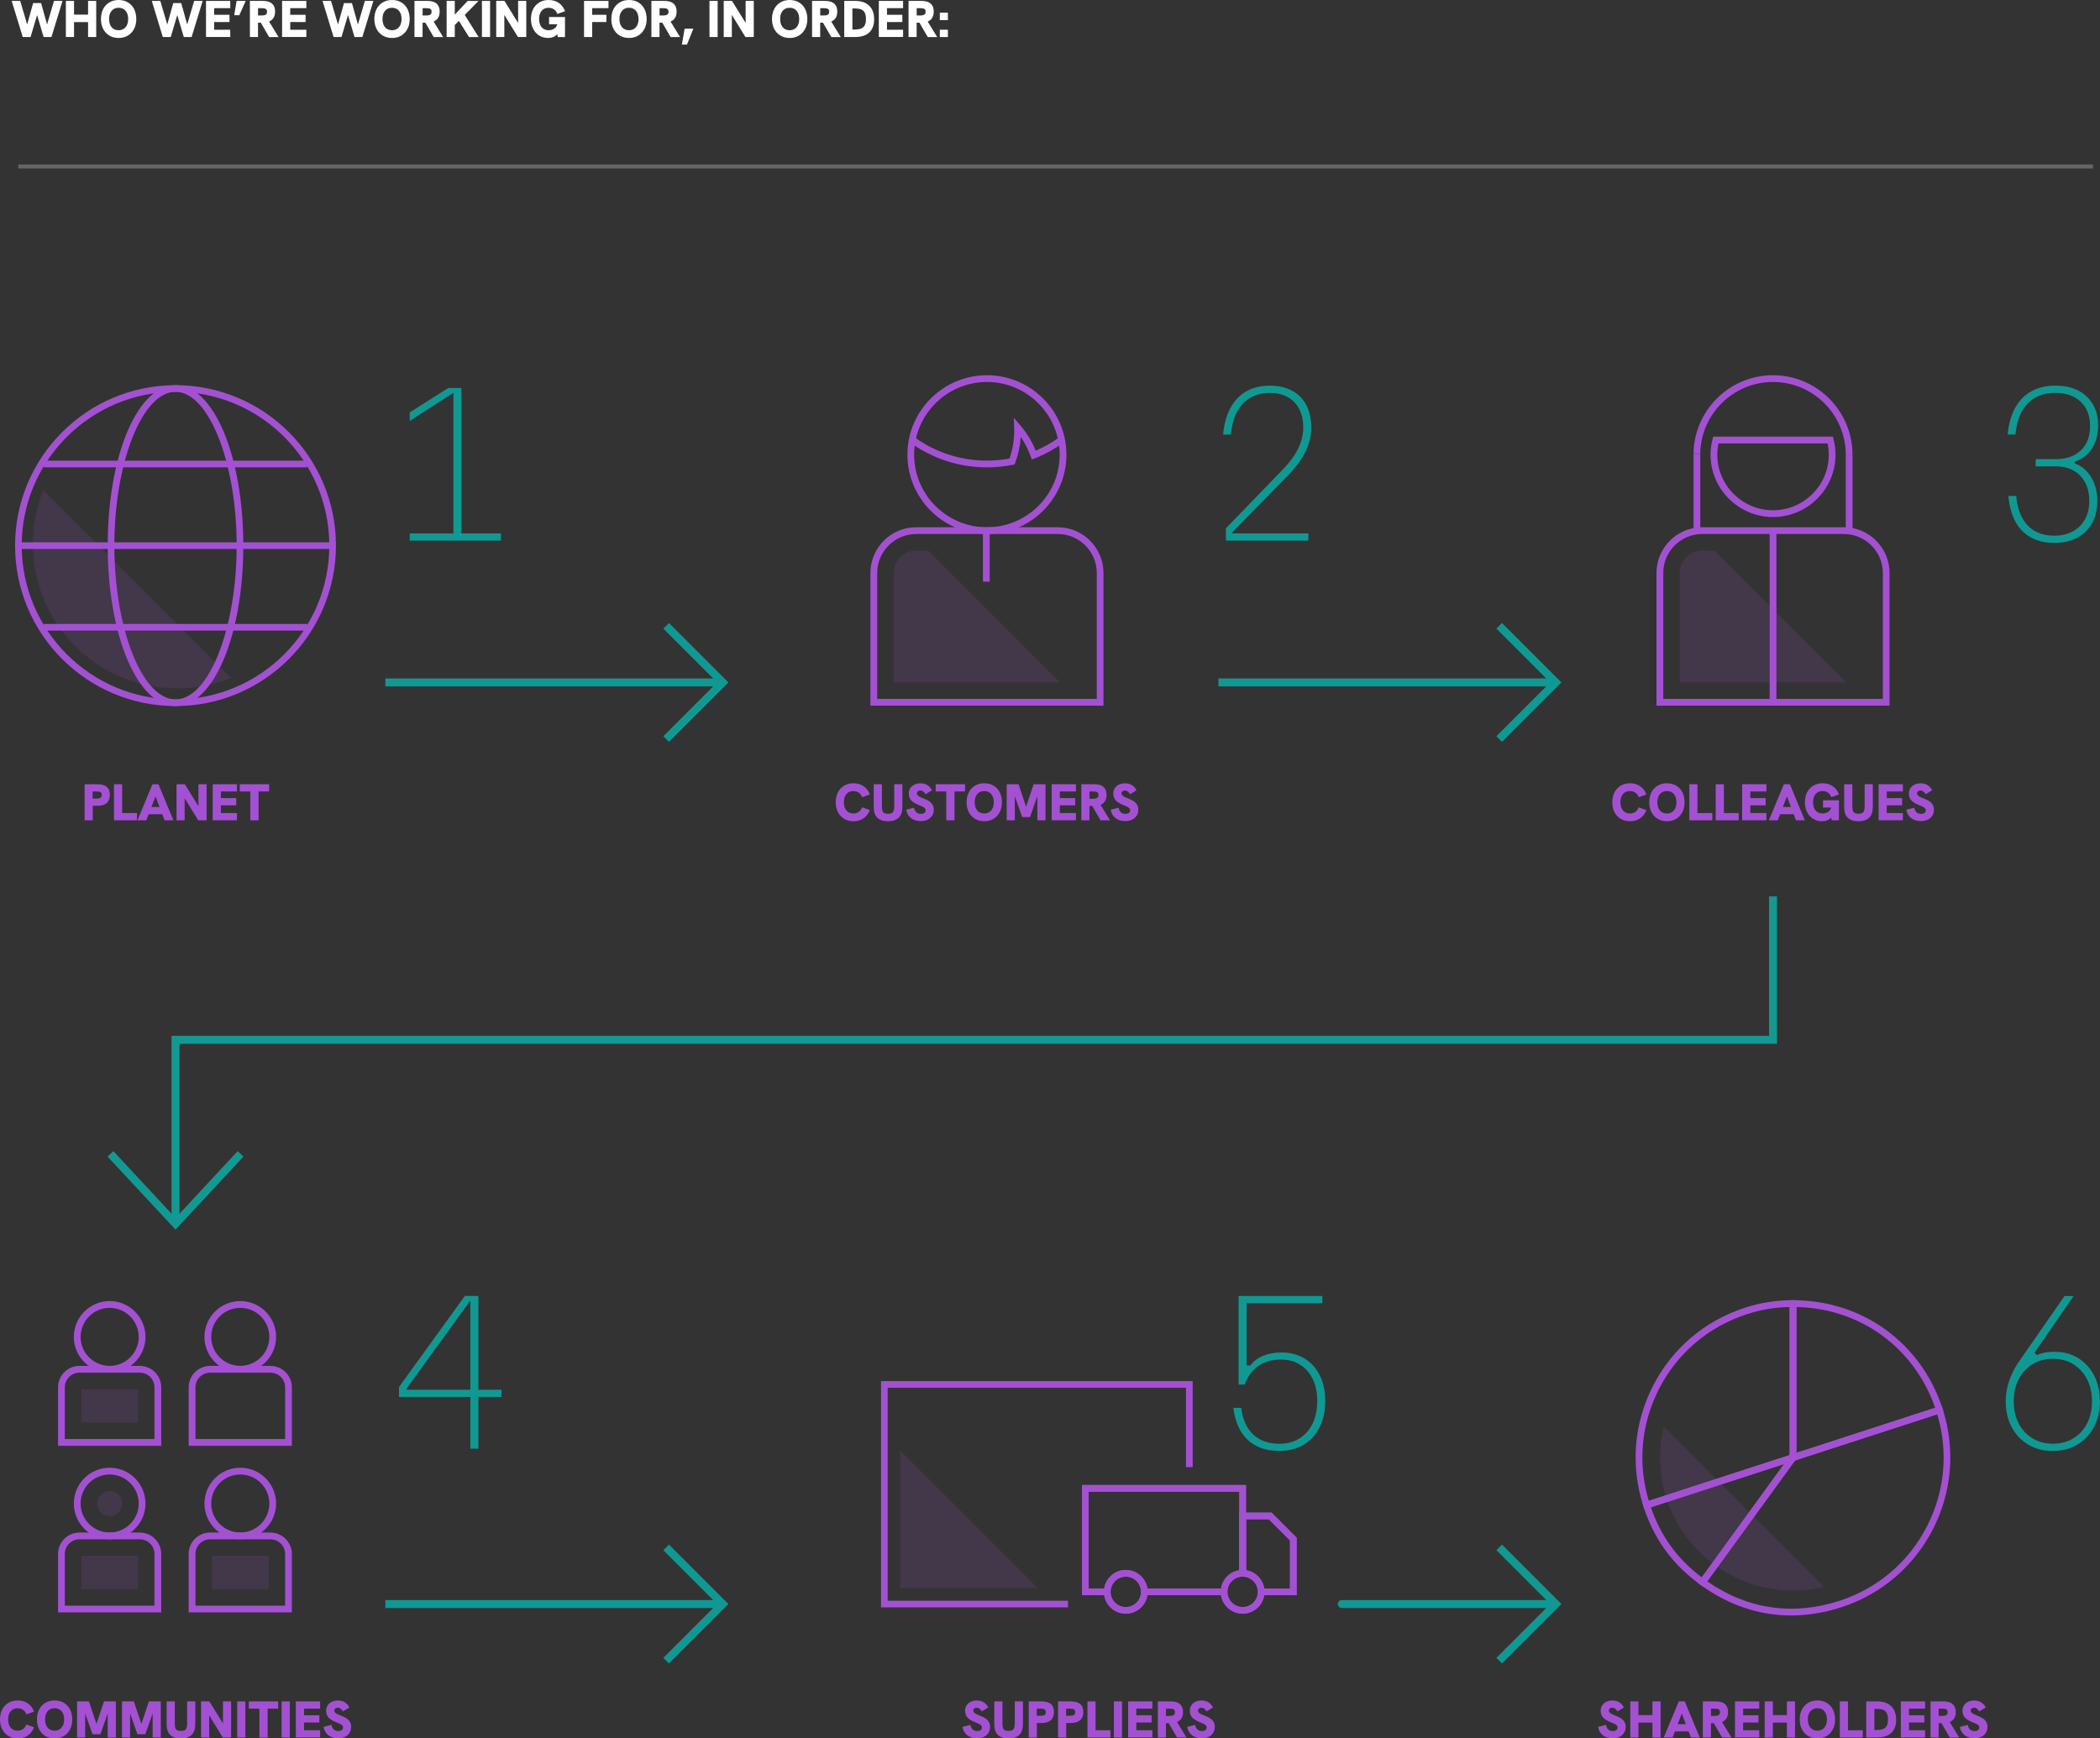 <?xml version="1.0" encoding="UTF-8"?><svg id="Layer_1" xmlns="http://www.w3.org/2000/svg" viewBox="0 0 528.16 437.21"><rect x="0" y="0" width="528.16" height="437.21" fill="#333333" stroke="none"/><defs><style>.cls-1,.cls-2{fill:#fff;}.cls-3{fill:#0f9992;}.cls-4{fill:#129992;}.cls-5,.cls-6{fill:#a351d2;}.cls-6{opacity:.15;}.cls-2{opacity:.25;}</style></defs><path class="cls-3" d="m516.31,364.92c-2.34,0-4.39-.53-6.17-1.58-1.78-1.06-3.17-2.52-4.18-4.39s-1.51-4.04-1.51-6.5c0-1.7.26-3.34.79-4.94.53-1.6,1.26-3.12,2.18-4.56l11.81-16.99h2.3l-9.84,14.26.62.62c.51-.29,1.15-.5,1.92-.65s1.62-.22,2.54-.22c2.21,0,4.17.53,5.88,1.58,1.71,1.06,3.06,2.52,4.03,4.39.97,1.87,1.46,4.04,1.46,6.5s-.5,4.63-1.51,6.5-2.4,3.34-4.18,4.39c-1.78,1.06-3.83,1.58-6.17,1.58Zm-9.84-12.48c0,2.11.42,3.97,1.25,5.57.83,1.6,1.99,2.85,3.48,3.74,1.49.9,3.19,1.34,5.11,1.34s3.66-.45,5.13-1.34c1.47-.9,2.62-2.14,3.46-3.74.83-1.6,1.25-3.46,1.25-5.57s-.42-3.97-1.25-5.57c-.83-1.6-1.98-2.86-3.46-3.77-1.47-.91-3.18-1.37-5.13-1.37s-3.62.46-5.11,1.37c-1.49.91-2.65,2.17-3.48,3.77-.83,1.6-1.25,3.46-1.25,5.57Z"/><path class="cls-3" d="m311.52,325.94h21.07v1.82h-20.26l1.2-1.1v16.75h.96c.77-1.06,1.82-1.86,3.17-2.42s2.88-.84,4.61-.84c2.24,0,4.18.5,5.83,1.51,1.65,1.01,2.93,2.42,3.84,4.25.91,1.82,1.37,3.97,1.37,6.43s-.47,4.74-1.42,6.62c-.94,1.89-2.28,3.35-4.01,4.39-1.73,1.04-3.76,1.56-6.1,1.56-3.33,0-5.98-.93-7.97-2.78-1.98-1.86-3.19-4.54-3.6-8.06h1.97c.35,2.91,1.35,5.14,3,6.7,1.65,1.55,3.85,2.33,6.6,2.33,1.92,0,3.59-.44,5.02-1.32,1.42-.88,2.53-2.13,3.31-3.74.78-1.62,1.18-3.51,1.18-5.69s-.38-3.94-1.13-5.5c-.75-1.55-1.81-2.76-3.17-3.62-1.36-.86-2.97-1.3-4.82-1.3-2.21,0-4.1.54-5.66,1.61-1.57,1.07-2.72,2.63-3.46,4.68h-1.54v-22.27Z"/><path class="cls-3" d="m308.33,132.85l12.96-13.39c2.27-2.21,3.92-4.26,4.94-6.14,1.02-1.89,1.54-3.81,1.54-5.76,0-2.72-.74-4.86-2.23-6.41-1.49-1.55-3.56-2.33-6.22-2.33s-5.02.9-6.72,2.69-2.7,4.38-3.02,7.78h-1.97c.26-2.66.88-4.9,1.87-6.72s2.31-3.21,3.96-4.15c1.65-.94,3.61-1.42,5.88-1.42s4.05.42,5.62,1.25c1.57.83,2.77,2.04,3.6,3.62.83,1.58,1.25,3.48,1.25,5.69s-.55,4.36-1.66,6.46c-1.1,2.1-2.89,4.34-5.35,6.74l-12.82,13.1v.29h19.1v1.82h-20.74v-3.12Z"/><path class="cls-3" d="m116.05,97.57v36.58h9.94v1.82h-22.94v-1.82h10.99v-36.05h1.1l-12.1,7.78v-2.16l9.7-6.14h3.31Z"/><path class="cls-5" d="m44.14,177.57c-22.25,0-40.35-18.1-40.35-40.35s18.1-40.35,40.35-40.35,40.35,18.1,40.35,40.35-18.1,40.35-40.35,40.35Zm0-79.03c-21.33,0-38.68,17.35-38.68,38.68s17.35,38.68,38.68,38.68,38.68-17.35,38.68-38.68-17.35-38.68-38.68-38.68Z"/><path class="cls-5" d="m44.14,177.57c-9.56,0-17.05-17.72-17.05-40.35s7.49-40.35,17.05-40.35,17.05,17.72,17.05,40.35-7.49,40.35-17.05,40.35Zm0-79.03c-8.34,0-15.38,17.71-15.38,38.68s7.04,38.68,15.38,38.68,15.38-17.71,15.38-38.68-7.04-38.68-15.38-38.68Z"/><rect class="cls-5" x="4.59" y="136.39" width="79.11" height="1.67"/><rect class="cls-5" x="11.02" y="115.86" width="66.24" height="1.67"/><rect class="cls-5" x="11.02" y="156.92" width="66.24" height="1.67"/><path class="cls-6" d="m10.88,123.28c-1.69,4.19-2.63,8.76-2.63,13.55,0,20.01,16.28,36.29,36.29,36.29,4.79,0,9.36-.94,13.55-2.63L10.88,123.28Z"/><path class="cls-5" d="m248.22,134.3c-.06,0-.11,0-.17,0h0c-11.03-.09-19.92-9.12-19.83-20.11.09-10.97,9.05-19.82,20-19.82.06,0,.11,0,.17,0,11.02.09,19.92,9.14,19.82,20.16-.09,10.93-9.05,19.77-19.99,19.77Zm-.16-1.7h.16c10.02,0,18.21-8.08,18.29-18.08.08-10.09-8.05-18.37-18.14-18.45h-.16c-10.02,0-18.21,8.1-18.3,18.14-.08,10.06,8.05,18.31,18.14,18.4h0Z"/><path class="cls-5" d="m248.22,117.54c-.09,0-.18,0-.27,0-6.87-.06-13.43-2.21-18.99-6.22l.99-1.38c5.27,3.8,11.5,5.84,18.01,5.9,1.99,0,3.98-.16,5.93-.51.77-2.21,1.17-4.53,1.19-6.89,0-.32,0-.64-.02-.96l-.09-2.41,1.58,1.83c1.66,1.92,2.98,4.08,3.93,6.44,2.08-.89,4.1-2.04,6.01-3.42l1,1.38c-2.26,1.63-4.68,2.96-7.17,3.95l-.81.32-.3-.82c-.63-1.73-1.46-3.35-2.48-4.85-.16,2.22-.62,4.39-1.4,6.47l-.17.44-.46.09c-2.13.42-4.3.64-6.48.64Z"/><path class="cls-5" d="m277.54,177.47h-58.63v-33.36c0-6.35,5.16-11.51,11.51-11.51h35.6c6.35,0,11.51,5.16,11.51,11.51v33.36Zm-56.93-1.7h55.23v-31.66c0-5.41-4.4-9.81-9.81-9.81h-35.6c-5.41,0-9.81,4.4-9.81,9.81v31.66Z"/><path class="cls-6" d="m233.44,138.45h-3.02c-3.12,0-5.66,2.54-5.66,5.66v27.51h41.85l-33.17-33.17Z"/><path class="cls-3" d="m120.32,325.94v23.57h5.81v1.82h-5.81v13.01h-2.02v-13.01h-17.95v-2.5l16.56-22.9h3.41Zm-18,23.23v.34h15.98v-23.14h.53l-16.51,22.8Z"/><path class="cls-3" d="m527.49,126.08c0,2.11-.45,3.96-1.34,5.54s-2.15,2.8-3.77,3.65c-1.62.85-3.53,1.27-5.74,1.27s-4.19-.46-5.86-1.37c-1.66-.91-2.97-2.25-3.91-4.01-.94-1.76-1.53-3.9-1.75-6.43h1.97c.29,3.23,1.25,5.71,2.88,7.42,1.63,1.71,3.86,2.57,6.67,2.57,1.79,0,3.35-.36,4.68-1.08,1.33-.72,2.35-1.74,3.07-3.05.72-1.31,1.08-2.85,1.08-4.61,0-2.66-.76-4.77-2.28-6.34-1.52-1.57-3.58-2.35-6.17-2.35h-5.04v-1.82h5.04c2.69,0,4.8-.74,6.34-2.21,1.54-1.47,2.3-3.5,2.3-6.1s-.78-4.63-2.35-6.12c-1.57-1.49-3.71-2.23-6.43-2.23-2.88,0-5.18.9-6.91,2.69-1.73,1.79-2.75,4.38-3.07,7.78h-1.97c.26-2.66.89-4.9,1.9-6.72,1.01-1.82,2.36-3.21,4.06-4.15,1.7-.94,3.7-1.42,6-1.42s4.16.41,5.76,1.22c1.6.82,2.84,1.98,3.72,3.48.88,1.5,1.32,3.3,1.32,5.38,0,2.24-.52,4.16-1.56,5.76-1.04,1.6-2.47,2.69-4.3,3.26v.48c1.73.61,3.1,1.77,4.13,3.48,1.02,1.71,1.54,3.72,1.54,6.02Z"/><path class="cls-5" d="m475.24,177.47h-58.63v-33.36c0-6.35,5.17-11.51,11.51-11.51h35.6c6.35,0,11.51,5.16,11.51,11.51v33.36Zm-56.93-1.7h55.23v-31.66c0-5.41-4.4-9.81-9.81-9.81h-35.6c-5.41,0-9.81,4.4-9.81,9.81v31.66Z"/><path class="cls-5" d="m27.58,345.21s-.05,0-.08,0c-2.41-.02-4.66-.97-6.34-2.68-1.69-1.71-2.61-3.98-2.59-6.38.04-4.94,4.08-8.93,9.01-8.93.03,0,.05,0,.08,0,4.97.04,8.97,4.12,8.93,9.08-.04,4.93-4.08,8.91-9.01,8.91Zm0-16.29c-4,0-7.27,3.24-7.31,7.25-.02,1.95.73,3.78,2.1,5.17,1.37,1.39,3.2,2.16,5.15,2.18h.06c4,0,7.27-3.23,7.31-7.22.03-4.03-3.22-7.33-7.25-7.37h-.06Z"/><path class="cls-5" d="m40.55,363.61H14.6v-14.7c0-2.97,2.42-5.39,5.39-5.39h15.17c2.97,0,5.39,2.42,5.39,5.39v14.7Zm-24.26-1.7h22.56v-13c0-2.04-1.66-3.69-3.69-3.69h-15.17c-2.04,0-3.69,1.66-3.69,3.69v13Z"/><rect class="cls-6" x="20.45" y="349.36" width="14.26" height="8.4"/><path class="cls-5" d="m60.43,345.21s-.05,0-.08,0c-2.4-.02-4.66-.97-6.34-2.68-1.69-1.71-2.61-3.98-2.59-6.38.04-4.94,4.08-8.93,9.01-8.93.03,0,.05,0,.08,0,4.97.04,8.97,4.12,8.93,9.08-.02,2.4-.98,4.65-2.7,6.33-1.7,1.66-3.93,2.57-6.31,2.57Zm0-16.29c-4,0-7.27,3.24-7.31,7.25-.03,4.02,3.22,7.31,7.25,7.34h0c1.93,0,3.79-.72,5.18-2.09s2.17-3.19,2.19-5.13c.03-4.03-3.22-7.34-7.25-7.37h-.06Z"/><path class="cls-5" d="m73.41,363.61h-25.96v-14.7c0-2.97,2.42-5.39,5.39-5.39h15.17c2.97,0,5.39,2.42,5.39,5.39v14.7Zm-24.26-1.7h22.56v-13c0-2.04-1.66-3.69-3.69-3.69h-15.17c-2.04,0-3.69,1.66-3.69,3.69v13Z"/><path class="cls-5" d="m27.58,387.12s-.05,0-.08,0h0c-4.97-.04-8.97-4.11-8.93-9.06.04-4.94,4.08-8.93,9.01-8.93.03,0,.05,0,.08,0,4.97.04,8.97,4.12,8.93,9.08-.04,4.93-4.08,8.91-9.01,8.91Zm-.06-1.7h.06c4,0,7.27-3.23,7.31-7.22.03-4.03-3.22-7.33-7.25-7.37h-.06c-4,0-7.28,3.24-7.31,7.25-.03,4.02,3.22,7.31,7.25,7.35h0Z"/><path class="cls-6" d="m27.55,381.27c-.85,0-1.64-.34-2.23-.94-.59-.6-.91-1.38-.9-2.22.01-1.73,1.43-3.13,3.16-3.13,1.77.01,3.17,1.44,3.16,3.18-.01,1.71-1.43,3.11-3.15,3.11h-.03Z"/><path class="cls-5" d="m40.55,405.52H14.6v-14.7c0-2.97,2.42-5.39,5.39-5.39h15.17c2.97,0,5.39,2.42,5.39,5.39v14.7Zm-24.26-1.7h22.56v-13c0-2.04-1.66-3.69-3.69-3.69h-15.17c-2.04,0-3.69,1.66-3.69,3.69v13Z"/><rect class="cls-6" x="20.45" y="391.27" width="14.26" height="8.4"/><path class="cls-5" d="m60.43,387.12s-.05,0-.08,0h0c-4.97-.04-8.97-4.11-8.93-9.06.04-4.94,4.08-8.93,9.01-8.93.03,0,.05,0,.08,0,4.97.04,8.97,4.12,8.93,9.08-.02,2.4-.98,4.65-2.7,6.33-1.7,1.66-3.94,2.57-6.31,2.57Zm-.06-1.7h.06c1.93,0,3.74-.74,5.12-2.09,1.39-1.36,2.17-3.19,2.19-5.13.03-4.03-3.22-7.34-7.25-7.37h-.06c-4,0-7.27,3.24-7.31,7.25-.03,4.01,3.22,7.31,7.25,7.35h0Z"/><path class="cls-5" d="m73.41,405.52h-25.96v-14.7c0-2.97,2.42-5.39,5.39-5.39h15.17c2.97,0,5.39,2.42,5.39,5.39v14.7Zm-24.26-1.7h22.56v-13c0-2.04-1.66-3.69-3.69-3.69h-15.17c-2.04,0-3.69,1.66-3.69,3.69v13Z"/><rect class="cls-6" x="53.3" y="391.27" width="14.26" height="8.4"/><path class="cls-6" d="m431.14,138.45h-3.02c-3.12,0-5.66,2.54-5.66,5.66v27.51h41.85l-33.17-33.17Z"/><path class="cls-5" d="m465.92,114.53h-1.7c.08-10.1-8.05-18.38-18.14-18.46h-.16c-10.02,0-18.21,8.1-18.3,18.14h-1.7c.09-10.98,9.05-19.84,20-19.84.06,0,.11,0,.17,0,11.02.09,19.92,9.14,19.82,20.16Z"/><path class="cls-5" d="m413.58,379.61l-.26-.81c-3.27-10.05-2.42-20.78,2.38-30.19s12.98-16.4,23.03-19.67c4.18-1.36,7.83-1.94,12.23-1.94h.85v40.19l-38.22,12.42Zm36.52-50.9c-3.83.07-7.13.64-10.85,1.85-9.62,3.13-17.45,9.81-22.04,18.82-4.46,8.76-5.35,18.7-2.53,28.08l35.42-11.51v-37.25Z"/><path class="cls-5" d="m428.38,399.09l-.69-.5c-7.1-5.16-11.67-11.44-14.38-19.79l-.26-.81,40.12-13.04-24.8,34.13Zm-13.18-20.01c2.53,7.32,6.63,12.96,12.8,17.62l20.72-28.52-33.52,10.89Z"/><path class="cls-5" d="m450.51,406.29c-8.05,0-15.78-2.59-22.82-7.7l-.69-.5,23.42-32.24.26-.09,37.64-12.23.26.81c6.74,20.75-4.66,43.12-25.41,49.86-4.27,1.39-8.51,2.08-12.67,2.08Zm-21.13-8.58c10.05,7.01,21.53,8.7,33.27,4.89,9.62-3.13,17.45-9.81,22.04-18.83,4.46-8.76,5.35-18.7,2.53-28.08l-35.75,11.61-22.09,30.41Z"/><path class="cls-5" d="m450.1,367.74v-40.74h.85c17.46,0,32.24,10.73,37.64,27.34l.26.81-38.75,12.59Zm1.7-39.03v36.69l34.9-11.34c-5.28-15.17-18.84-25.02-34.9-25.35Z"/><path class="cls-6" d="m418.44,358.81c-.59,2.49-.92,5.09-.92,7.77,0,18.46,14.97,33.43,33.43,33.43,2.68,0,5.27-.32,7.77-.92l-40.28-40.28Z"/><polygon class="cls-5" points="278.48 401.18 272.13 401.18 272.13 373.48 313.37 373.48 313.37 395.68 311.7 395.68 311.7 375.15 273.8 375.15 273.8 399.51 278.48 399.51 278.48 401.18"/><rect class="cls-5" x="287.8" y="399.51" width="20.07" height="1.67"/><polygon class="cls-5" points="326.11 401.18 317.19 401.18 317.19 399.51 324.44 399.51 324.44 387.42 319.11 382.09 313.37 382.09 313.37 395.68 311.7 395.68 311.7 380.42 319.8 380.42 326.11 386.73 326.11 401.18"/><path class="cls-5" d="m312.53,405.84c-3.03,0-5.5-2.47-5.5-5.5s2.47-5.5,5.5-5.5,5.5,2.47,5.5,5.5-2.47,5.5-5.5,5.5Zm0-9.32c-2.11,0-3.83,1.72-3.83,3.83s1.72,3.83,3.83,3.83,3.83-1.72,3.83-3.83-1.72-3.83-3.83-3.83Z"/><path class="cls-5" d="m283.14,405.84c-3.03,0-5.5-2.47-5.5-5.5s2.47-5.5,5.5-5.5,5.5,2.47,5.5,5.5-2.47,5.5-5.5,5.5Zm0-9.32c-2.11,0-3.83,1.72-3.83,3.83s1.72,3.83,3.83,3.83,3.83-1.72,3.83-3.83-1.72-3.83-3.83-3.83Z"/><polygon class="cls-5" points="278.48 401.18 272.13 401.18 272.13 373.48 313.37 373.48 313.37 395.68 311.7 395.68 311.7 375.15 273.8 375.15 273.8 399.51 278.48 399.51 278.48 401.18"/><rect class="cls-5" x="287.8" y="399.51" width="20.07" height="1.67"/><polygon class="cls-5" points="326.11 401.18 317.19 401.18 317.19 399.51 324.44 399.51 324.44 387.42 319.11 382.09 313.37 382.09 313.37 395.68 311.7 395.68 311.7 380.42 319.8 380.42 326.11 386.73 326.11 401.18"/><path class="cls-5" d="m312.53,405.84c-3.03,0-5.5-2.47-5.5-5.5s2.47-5.5,5.5-5.5,5.5,2.47,5.5,5.5-2.47,5.5-5.5,5.5Zm0-9.32c-2.11,0-3.83,1.72-3.83,3.83s1.72,3.83,3.83,3.83,3.83-1.72,3.83-3.83-1.72-3.83-3.83-3.83Z"/><path class="cls-5" d="m283.14,405.84c-3.03,0-5.5-2.47-5.5-5.5s2.47-5.5,5.5-5.5,5.5,2.47,5.5,5.5-2.47,5.5-5.5,5.5Zm0-9.32c-2.11,0-3.83,1.72-3.83,3.83s1.72,3.83,3.83,3.83,3.83-1.72,3.83-3.83-1.72-3.83-3.83-3.83Z"/><polygon class="cls-5" points="268.6 404.25 221.58 404.25 221.58 347.35 299.96 347.35 299.96 368.97 298.28 368.97 298.28 349.02 223.25 349.02 223.25 402.58 268.6 402.58 268.6 404.25"/><polygon class="cls-6" points="226.4 364.78 226.4 399.43 261.05 399.43 226.4 364.78"/><path class="cls-5" d="m21.28,206.31v-9.08h3.19c1.05,0,1.84.22,2.37.66.53.44.79,1.11.79,2.01s-.27,1.59-.8,2.06c-.53.47-1.32.7-2.35.7h-1.16v3.65h-2.03Zm2.03-5.47h.95c.42,0,.74-.06.97-.18.23-.12.34-.36.34-.73s-.11-.58-.32-.7-.54-.18-1-.18h-.95v1.79Z"/><path class="cls-5" d="m28.67,206.31v-9.08h2.05v7.26h3.73v1.82h-5.77Z"/><path class="cls-5" d="m34.57,206.31l3.78-9.08h1.5l3.77,9.08h-2.23l-2.28-6.03-2.31,6.03h-2.23Zm2.71-1.54l.64-1.82h2.36l.66,1.82h-3.66Z"/><path class="cls-5" d="m44.4,206.31v-9.08h2.08l3.96,6.4h-.53v-6.4h2.05v9.08h-2.1l-3.94-6.41h.52v6.41h-2.05Z"/><path class="cls-5" d="m53.5,206.31v-9.08h6.1v1.82h-4.05v1.67h3.86v1.82h-3.86v1.94h4.05v1.82h-6.1Z"/><path class="cls-5" d="m62.96,206.31v-7.26h-2.66v-1.82h7.38v1.82h-2.65v7.26h-2.07Z"/><path class="cls-1" d="m5.72,9.32L2.94.23h2.14l1.75,5.93,1.5-5.38h2.01l1.5,5.38L13.58.23h2.14l-2.78,9.08h-1.97l-1.81-6.1h.34l-1.81,6.1h-1.97Z"/><path class="cls-1" d="m16.57,9.32V.23h2.05v3.45h3.53V.23h2.05v9.08h-2.05v-3.75h-3.53v3.75h-2.05Z"/><path class="cls-1" d="m29.83,9.55c-.88,0-1.65-.2-2.32-.6s-1.19-.96-1.56-1.67c-.37-.72-.56-1.55-.56-2.5s.19-1.79.56-2.51c.37-.72.89-1.27,1.56-1.67s1.44-.6,2.32-.6,1.66.2,2.33.59c.67.4,1.19.95,1.56,1.67s.56,1.56.56,2.52-.19,1.79-.57,2.51-.9,1.27-1.57,1.67-1.44.59-2.32.59Zm0-1.95c.5,0,.92-.12,1.28-.35.36-.23.63-.56.83-.98.2-.42.29-.92.29-1.49s-.1-1.08-.29-1.5c-.2-.42-.47-.75-.83-.98-.36-.23-.78-.34-1.28-.34s-.91.11-1.27.34c-.36.23-.64.55-.83.97-.2.42-.29.93-.29,1.52s.1,1.08.29,1.5.47.75.83.97.78.34,1.27.34Z"/><path class="cls-1" d="m40.95,9.32L38.18.23h2.14l1.75,5.93,1.5-5.38h2.01l1.5,5.38,1.75-5.93h2.14l-2.78,9.08h-1.97l-1.81-6.1h.34l-1.81,6.1h-1.97Z"/><path class="cls-1" d="m51.81,9.32V.23h6.1v1.82h-4.05v1.67h3.86v1.82h-3.86v1.94h4.05v1.82h-6.1Z"/><path class="cls-1" d="m58.91,3.83l.6-3.6h2.28l-1.6,3.6h-1.28Z"/><path class="cls-1" d="m62.85,9.32V.23h3.19c.76,0,1.38.11,1.84.33.46.22.79.53,1,.94.21.4.31.88.31,1.41,0,.89-.25,1.56-.76,2.03s-1.21.72-2.12.76h-1.42v3.61h-2.05Zm2.05-5.43h.94c.22,0,.42-.02.62-.06s.37-.13.5-.26c.13-.13.2-.34.2-.62s-.07-.48-.2-.61-.29-.2-.5-.23-.41-.05-.62-.05h-.94v1.82Zm2.79,5.43l-2.23-3.83,2.1-.25,2.5,4.08h-2.37Z"/><path class="cls-1" d="m70.95,9.32V.23h6.1v1.82h-4.05v1.67h3.86v1.82h-3.86v1.94h4.05v1.82h-6.1Z"/><path class="cls-1" d="m83.9,9.32L81.12.23h2.14l1.75,5.93,1.5-5.38h2.01l1.5,5.38,1.75-5.93h2.14l-2.78,9.08h-1.97l-1.81-6.1h.34l-1.81,6.1h-1.97Z"/><path class="cls-1" d="m98.59,9.55c-.88,0-1.65-.2-2.32-.6s-1.19-.96-1.56-1.67c-.37-.72-.56-1.55-.56-2.5s.19-1.79.56-2.51c.37-.72.89-1.27,1.56-1.67s1.44-.6,2.32-.6,1.66.2,2.33.59c.67.4,1.19.95,1.56,1.67s.56,1.56.56,2.52-.19,1.79-.57,2.51-.9,1.27-1.57,1.67-1.44.59-2.32.59Zm0-1.95c.5,0,.92-.12,1.28-.35.36-.23.63-.56.83-.98.2-.42.29-.92.29-1.49s-.1-1.08-.29-1.5c-.2-.42-.47-.75-.83-.98-.36-.23-.78-.34-1.28-.34s-.91.11-1.27.34c-.36.23-.64.55-.83.97-.2.42-.29.93-.29,1.52s.1,1.08.29,1.5.47.75.83.97.78.34,1.27.34Z"/><path class="cls-1" d="m104.24,9.32V.23h3.19c.76,0,1.38.11,1.84.33.46.22.79.53,1,.94.21.4.31.88.31,1.41,0,.89-.25,1.56-.76,2.03s-1.21.72-2.12.76h-1.42v3.61h-2.05Zm2.05-5.43h.94c.22,0,.42-.02.62-.06s.37-.13.5-.26c.13-.13.2-.34.2-.62s-.07-.48-.2-.61-.29-.2-.5-.23-.41-.05-.62-.05h-.94v1.82Zm2.79,5.43l-2.23-3.83,2.1-.25,2.5,4.08h-2.37Z"/><path class="cls-1" d="m112.33,9.32V.23h2.05v9.08h-2.05Zm1.64-2.63v-2.58l3.64-3.87h2.75l-6.38,6.45Zm3.99,2.63l-2.74-4.37,1.52-1.42,3.64,5.79h-2.42Z"/><path class="cls-1" d="m121.21,9.32V.23h2.05v9.08h-2.05Z"/><path class="cls-1" d="m124.8,9.32V.23h2.08l3.96,6.4h-.53V.23h2.05v9.08h-2.1l-3.94-6.41h.52v6.41h-2.05Z"/><path class="cls-1" d="m137.85,9.55c-.83,0-1.57-.2-2.22-.6-.65-.4-1.16-.96-1.53-1.67-.37-.72-.56-1.55-.56-2.51s.19-1.79.56-2.5c.37-.71.89-1.27,1.56-1.67s1.44-.6,2.32-.6c1,0,1.86.25,2.58.75.72.5,1.24,1.19,1.55,2.07l-1.93.69c-.17-.49-.45-.87-.83-1.14s-.84-.41-1.37-.41c-.49,0-.91.11-1.27.34-.36.23-.64.55-.83.96s-.29.92-.29,1.51.1,1.1.29,1.52.47.75.83.97.78.34,1.27.34c.26,0,.53-.04.79-.11.27-.07.52-.2.75-.38.23-.18.42-.43.56-.76.14-.33.21-.75.21-1.25v-.43l.46,1.43h-2.65v-1.82h4v5.04h-1.8l-.29-1.28.35.29c-.17.25-.37.47-.62.66-.25.19-.53.33-.85.42-.32.1-.67.14-1.06.14Z"/><path class="cls-1" d="m146.89,9.32V.23h6.15v1.82h-4.1v1.67h3.57v1.82h-3.57v3.77h-2.05Z"/><path class="cls-1" d="m158.19,9.55c-.88,0-1.65-.2-2.32-.6s-1.19-.96-1.56-1.67c-.37-.72-.56-1.55-.56-2.5s.19-1.79.56-2.51c.37-.72.89-1.27,1.56-1.67s1.44-.6,2.32-.6,1.66.2,2.33.59c.67.4,1.19.95,1.56,1.67s.56,1.56.56,2.52-.19,1.79-.57,2.51-.9,1.27-1.57,1.67-1.44.59-2.32.59Zm0-1.95c.5,0,.92-.12,1.28-.35.36-.23.63-.56.83-.98.2-.42.29-.92.29-1.49s-.1-1.08-.29-1.5c-.2-.42-.47-.75-.83-.98-.36-.23-.78-.34-1.28-.34s-.91.11-1.27.34c-.36.23-.64.55-.83.97-.2.42-.29.93-.29,1.52s.1,1.08.29,1.5.47.75.83.97.78.34,1.27.34Z"/><path class="cls-1" d="m163.83,9.32V.23h3.19c.76,0,1.38.11,1.84.33.46.22.79.53,1,.94.21.4.31.88.31,1.41,0,.89-.25,1.56-.76,2.03s-1.21.72-2.12.76h-1.42v3.61h-2.05Zm2.05-5.43h.94c.22,0,.42-.02.62-.06s.37-.13.5-.26c.13-.13.2-.34.2-.62s-.07-.48-.2-.61-.29-.2-.5-.23-.41-.05-.62-.05h-.94v1.82Zm2.79,5.43l-2.23-3.83,2.1-.25,2.5,4.08h-2.37Z"/><path class="cls-1" d="m171.5,11.21l.68-4h2.2l-1.6,4h-1.28Z"/><path class="cls-1" d="m178.44,9.32V.23h2.05v9.08h-2.05Z"/><path class="cls-1" d="m182.02,9.32V.23h2.08l3.96,6.4h-.53V.23h2.05v9.08h-2.1l-3.94-6.41h.52v6.41h-2.05Z"/><path class="cls-1" d="m198.6,9.55c-.88,0-1.65-.2-2.32-.6s-1.19-.96-1.56-1.67c-.37-.72-.56-1.55-.56-2.5s.19-1.79.56-2.51c.37-.72.89-1.27,1.56-1.67s1.44-.6,2.32-.6,1.66.2,2.33.59c.67.4,1.19.95,1.56,1.67s.56,1.56.56,2.52-.19,1.79-.57,2.51-.9,1.27-1.57,1.67-1.44.59-2.32.59Zm0-1.95c.5,0,.92-.12,1.28-.35.36-.23.63-.56.83-.98.2-.42.29-.92.29-1.49s-.1-1.08-.29-1.5c-.2-.42-.47-.75-.83-.98-.36-.23-.78-.34-1.28-.34s-.91.11-1.27.34c-.36.23-.64.55-.83.97-.2.42-.29.93-.29,1.52s.1,1.08.29,1.5.47.75.83.97.78.34,1.27.34Z"/><path class="cls-1" d="m204.24,9.32V.23h3.19c.76,0,1.38.11,1.84.33.46.22.79.53,1,.94.21.4.31.88.31,1.41,0,.89-.25,1.56-.76,2.03s-1.21.72-2.12.76h-1.42v3.61h-2.05Zm2.05-5.43h.94c.22,0,.42-.02.62-.06s.37-.13.5-.26c.13-.13.2-.34.2-.62s-.07-.48-.2-.61-.29-.2-.5-.23-.41-.05-.62-.05h-.94v1.82Zm2.79,5.43l-2.23-3.83,2.1-.25,2.5,4.08h-2.37Z"/><path class="cls-1" d="m212.33,9.32V.23h2.74c1.52,0,2.7.4,3.53,1.2s1.25,1.94,1.25,3.41-.41,2.55-1.23,3.32c-.82.77-2.01,1.15-3.56,1.15h-2.72Zm2.05-1.88h.47c.62,0,1.14-.07,1.58-.21.44-.14.78-.4,1.01-.79.24-.39.35-.94.35-1.67s-.11-1.25-.33-1.63c-.22-.39-.54-.65-.95-.8-.41-.15-.91-.22-1.48-.22h-.65v5.33Z"/><path class="cls-1" d="m221.03,9.32V.23h6.1v1.82h-4.05v1.67h3.86v1.82h-3.86v1.94h4.05v1.82h-6.1Z"/><path class="cls-1" d="m228.5,9.32V.23h3.19c.76,0,1.38.11,1.84.33.46.22.79.53,1,.94.21.4.31.88.31,1.41,0,.89-.25,1.56-.76,2.03s-1.21.72-2.12.76h-1.42v3.61h-2.05Zm2.05-5.43h.94c.22,0,.42-.02.62-.06s.37-.13.5-.26c.13-.13.2-.34.2-.62s-.07-.48-.2-.61-.29-.2-.5-.23-.41-.05-.62-.05h-.94v1.82Zm2.79,5.43l-2.23-3.83,2.1-.25,2.5,4.08h-2.37Z"/><path class="cls-1" d="m236.37,5.06v-1.88h2.03v1.88h-2.03Zm0,4.26v-1.85h2.03v1.85h-2.03Z"/><path class="cls-5" d="m214.63,206.54c-.88,0-1.65-.2-2.32-.6s-1.19-.96-1.56-1.67c-.37-.72-.56-1.55-.56-2.51s.19-1.79.56-2.5c.37-.71.89-1.27,1.56-1.67s1.44-.6,2.32-.6c1,0,1.86.25,2.58.75.72.5,1.24,1.19,1.55,2.07l-1.93.69c-.17-.49-.45-.87-.83-1.14s-.84-.41-1.37-.41c-.49,0-.91.11-1.27.34-.36.23-.64.55-.83.96s-.29.92-.29,1.51.1,1.1.29,1.52.47.75.83.97.78.34,1.27.34c.54,0,1-.14,1.37-.41.38-.27.65-.65.83-1.14l1.93.69c-.31.87-.83,1.56-1.55,2.06-.72.5-1.58.76-2.58.76Z"/><path class="cls-5" d="m223.35,206.54c-1.19,0-2.09-.29-2.69-.87-.6-.58-.91-1.46-.91-2.64v-5.8h2.05v5.56c0,.42.04.76.11,1.04.07.28.22.49.45.62.23.14.56.21.99.21s.76-.07.98-.21c.22-.14.37-.34.45-.62.08-.27.12-.62.12-1.02v-5.59h2.05v5.73c0,1.21-.3,2.11-.91,2.7s-1.5.89-2.69.89Z"/><path class="cls-5" d="m231.56,206.5c-1.01,0-1.83-.26-2.48-.78-.64-.52-1.03-1.22-1.17-2.08l1.99-.5c.09.52.29.91.59,1.17s.67.38,1.13.38c.23,0,.43-.04.61-.1s.32-.17.42-.31c.1-.14.16-.3.16-.5,0-.17-.05-.33-.16-.46s-.27-.26-.51-.39c-.23-.13-.55-.26-.94-.41-.62-.24-1.12-.5-1.51-.78-.39-.27-.68-.59-.86-.94-.18-.36-.27-.76-.27-1.22,0-.5.12-.95.37-1.34.25-.39.59-.69,1.04-.91.45-.22.97-.33,1.56-.33.63,0,1.2.15,1.69.44.49.29.88.73,1.18,1.32l-1.63.99c-.17-.3-.36-.54-.58-.7-.22-.16-.46-.24-.72-.24-.16,0-.3.03-.43.09-.13.06-.23.15-.31.25-.08.11-.12.24-.12.38s.05.29.14.42c.09.13.26.26.5.4s.58.28,1.02.45c.58.22,1.06.46,1.44.72s.66.56.85.91c.19.34.29.75.29,1.23,0,.56-.14,1.05-.41,1.48-.27.43-.66.77-1.15,1.01-.49.24-1.07.36-1.73.36Z"/><path class="cls-5" d="m237.99,206.31v-7.26h-2.66v-1.82h7.38v1.82h-2.65v7.26h-2.07Z"/><path class="cls-5" d="m247.54,206.54c-.88,0-1.65-.2-2.32-.6s-1.19-.96-1.56-1.67c-.37-.72-.56-1.55-.56-2.5s.19-1.79.56-2.51c.37-.72.89-1.27,1.56-1.67s1.44-.6,2.32-.6,1.66.2,2.33.59c.67.4,1.19.95,1.56,1.67s.56,1.56.56,2.52-.19,1.79-.57,2.51-.9,1.27-1.57,1.67-1.44.59-2.32.59Zm0-1.95c.5,0,.92-.12,1.28-.35.36-.23.63-.56.83-.98.2-.42.29-.92.29-1.49s-.1-1.08-.29-1.5c-.2-.42-.47-.75-.83-.98-.36-.23-.78-.34-1.28-.34s-.91.11-1.27.34c-.36.23-.64.55-.83.97-.2.42-.29.93-.29,1.52s.1,1.08.29,1.5.47.75.83.97.78.34,1.27.34Z"/><path class="cls-5" d="m253.19,206.31v-9.08h2.98l2.08,6.2h-.36l2.08-6.2h2.98v9.08h-2.05v-6.68l.2.04-2.04,5.82h-1.98l-2.05-5.82.2-.04v6.68h-2.05Z"/><path class="cls-5" d="m264.5,206.31v-9.08h6.1v1.82h-4.05v1.67h3.86v1.82h-3.86v1.94h4.05v1.82h-6.1Z"/><path class="cls-5" d="m271.96,206.31v-9.08h3.19c.76,0,1.38.11,1.84.33.46.22.79.53,1,.94.21.4.31.88.31,1.41,0,.89-.25,1.56-.76,2.03s-1.21.72-2.12.76h-1.42v3.61h-2.05Zm2.05-5.43h.94c.22,0,.42-.02.62-.06s.37-.13.5-.26c.13-.13.2-.34.2-.62s-.07-.48-.2-.61-.29-.2-.5-.23-.41-.05-.62-.05h-.94v1.82Zm2.79,5.43l-2.23-3.83,2.1-.25,2.5,4.08h-2.37Z"/><path class="cls-5" d="m283,206.5c-1.01,0-1.83-.26-2.48-.78-.64-.52-1.03-1.22-1.17-2.08l1.99-.5c.09.52.29.91.59,1.17s.67.38,1.13.38c.23,0,.43-.04.61-.1s.32-.17.42-.31c.1-.14.16-.3.16-.5,0-.17-.05-.33-.16-.46s-.27-.26-.51-.39c-.23-.13-.55-.26-.94-.41-.62-.24-1.12-.5-1.51-.78-.39-.27-.68-.59-.86-.94-.18-.36-.27-.76-.27-1.22,0-.5.12-.95.37-1.34.25-.39.59-.69,1.04-.91.45-.22.97-.33,1.56-.33.63,0,1.2.15,1.69.44.49.29.88.73,1.18,1.32l-1.63.99c-.17-.3-.36-.54-.58-.7-.22-.16-.46-.24-.72-.24-.16,0-.3.03-.43.09-.13.06-.23.15-.31.25-.08.11-.12.24-.12.38s.05.29.14.42c.09.13.26.26.5.4s.58.28,1.02.45c.58.22,1.06.46,1.44.72s.66.56.85.91c.19.34.29.75.29,1.23,0,.56-.14,1.05-.41,1.48-.27.43-.66.77-1.15,1.01-.49.24-1.07.36-1.73.36Z"/><path class="cls-5" d="m409.94,206.54c-.88,0-1.65-.2-2.32-.6s-1.19-.96-1.56-1.67c-.37-.72-.56-1.55-.56-2.51s.19-1.79.56-2.5c.37-.71.89-1.27,1.56-1.67s1.44-.6,2.32-.6c1,0,1.86.25,2.58.75.72.5,1.24,1.19,1.55,2.07l-1.93.69c-.17-.49-.45-.87-.83-1.14s-.84-.41-1.37-.41c-.49,0-.91.11-1.27.34-.36.23-.64.55-.83.96s-.29.92-.29,1.51.1,1.1.29,1.52.47.75.83.97.78.34,1.27.34c.54,0,1-.14,1.37-.41.38-.27.65-.65.83-1.14l1.93.69c-.31.87-.83,1.56-1.55,2.06-.72.5-1.58.76-2.58.76Z"/><path class="cls-5" d="m419.23,206.54c-.88,0-1.65-.2-2.32-.6s-1.19-.96-1.56-1.67c-.37-.72-.56-1.55-.56-2.5s.19-1.79.56-2.51c.37-.72.89-1.27,1.56-1.67s1.44-.6,2.32-.6,1.66.2,2.33.59c.67.4,1.19.95,1.56,1.67s.56,1.56.56,2.52-.19,1.79-.57,2.51-.9,1.27-1.57,1.67-1.44.59-2.32.59Zm0-1.95c.5,0,.92-.12,1.28-.35.36-.23.63-.56.83-.98.2-.42.29-.92.29-1.49s-.1-1.08-.29-1.5c-.2-.42-.47-.75-.83-.98-.36-.23-.78-.34-1.28-.34s-.91.11-1.27.34c-.36.23-.64.55-.83.97-.2.42-.29.93-.29,1.52s.1,1.08.29,1.5.47.75.83.97.78.34,1.27.34Z"/><path class="cls-5" d="m424.87,206.31v-9.08h2.05v7.26h3.73v1.82h-5.77Z"/><path class="cls-5" d="m431.51,206.31v-9.08h2.05v7.26h3.73v1.82h-5.77Z"/><path class="cls-5" d="m438.16,206.31v-9.08h6.1v1.82h-4.05v1.67h3.86v1.82h-3.86v1.94h4.05v1.82h-6.1Z"/><path class="cls-5" d="m444.88,206.31l3.78-9.08h1.5l3.77,9.08h-2.23l-2.28-6.03-2.31,6.03h-2.23Zm2.71-1.54l.64-1.82h2.36l.66,1.82h-3.66Z"/><path class="cls-5" d="m458.25,206.54c-.83,0-1.57-.2-2.22-.6-.65-.4-1.16-.96-1.53-1.67-.37-.72-.56-1.55-.56-2.51s.19-1.79.56-2.5c.37-.71.89-1.27,1.56-1.67s1.44-.6,2.32-.6c1,0,1.86.25,2.58.75.72.5,1.24,1.19,1.55,2.07l-1.93.69c-.17-.49-.45-.87-.83-1.14s-.84-.41-1.37-.41c-.49,0-.91.11-1.27.34-.36.23-.64.55-.83.96s-.29.92-.29,1.51.1,1.1.29,1.52.47.75.83.97.78.34,1.27.34c.26,0,.53-.04.79-.11.27-.07.52-.2.75-.38.23-.18.42-.43.56-.76.14-.33.21-.75.21-1.25v-.43l.46,1.43h-2.65v-1.82h4v5.04h-1.8l-.29-1.28.35.29c-.17.25-.37.47-.62.66-.25.19-.53.33-.85.42-.32.1-.67.14-1.06.14Z"/><path class="cls-5" d="m467.42,206.54c-1.19,0-2.09-.29-2.69-.87-.6-.58-.91-1.46-.91-2.64v-5.8h2.05v5.56c0,.42.04.76.11,1.04.07.28.22.49.45.62.23.14.56.21.99.21s.76-.07.98-.21c.22-.14.37-.34.45-.62.08-.27.12-.62.12-1.02v-5.59h2.05v5.73c0,1.21-.3,2.11-.91,2.7s-1.5.89-2.69.89Z"/><path class="cls-5" d="m472.48,206.31v-9.08h6.1v1.82h-4.05v1.67h3.86v1.82h-3.86v1.94h4.05v1.82h-6.1Z"/><path class="cls-5" d="m483.1,206.5c-1.01,0-1.83-.26-2.48-.78-.64-.52-1.03-1.22-1.17-2.08l1.99-.5c.09.52.29.91.59,1.17s.67.38,1.13.38c.23,0,.43-.04.61-.1s.32-.17.42-.31c.1-.14.16-.3.16-.5,0-.17-.05-.33-.16-.46s-.27-.26-.51-.39c-.23-.13-.55-.26-.94-.41-.62-.24-1.12-.5-1.51-.78-.39-.27-.68-.59-.86-.94-.18-.36-.27-.76-.27-1.22,0-.5.12-.95.37-1.34.25-.39.59-.69,1.04-.91.45-.22.97-.33,1.56-.33.63,0,1.2.15,1.69.44.49.29.88.73,1.18,1.32l-1.63.99c-.17-.3-.36-.54-.58-.7-.22-.16-.46-.24-.72-.24-.16,0-.3.03-.43.09-.13.06-.23.15-.31.25-.08.11-.12.24-.12.38s.05.29.14.42c.09.13.26.26.5.4s.58.28,1.02.45c.58.22,1.06.46,1.44.72s.66.56.85.91c.19.34.29.75.29,1.23,0,.56-.14,1.05-.41,1.48-.27.43-.66.77-1.15,1.01-.49.24-1.07.36-1.73.36Z"/><path class="cls-5" d="m4.44,437.21c-.88,0-1.65-.2-2.32-.6s-1.19-.96-1.56-1.67c-.37-.72-.56-1.55-.56-2.51s.19-1.79.56-2.5c.37-.71.89-1.27,1.56-1.67s1.44-.6,2.32-.6c1,0,1.86.25,2.58.75.72.5,1.24,1.19,1.55,2.07l-1.93.69c-.17-.49-.45-.87-.83-1.14s-.84-.41-1.37-.41c-.49,0-.91.11-1.27.34-.36.23-.64.55-.83.96s-.29.92-.29,1.51.1,1.1.29,1.52.47.75.83.97.78.34,1.27.34c.54,0,1-.14,1.37-.41.38-.27.65-.65.83-1.14l1.93.69c-.31.87-.83,1.56-1.55,2.06-.72.5-1.58.76-2.58.76Z"/><path class="cls-5" d="m13.73,437.21c-.88,0-1.65-.2-2.32-.6s-1.19-.96-1.56-1.67c-.37-.72-.56-1.55-.56-2.5s.19-1.79.56-2.51c.37-.72.89-1.27,1.56-1.67s1.44-.6,2.32-.6,1.66.2,2.33.59c.67.4,1.19.95,1.56,1.67s.56,1.56.56,2.52-.19,1.79-.57,2.51-.9,1.27-1.57,1.67-1.44.59-2.32.59Zm0-1.95c.5,0,.92-.12,1.28-.35.36-.23.63-.56.83-.98.2-.42.29-.92.29-1.49s-.1-1.08-.29-1.5c-.2-.42-.47-.75-.83-.98-.36-.23-.78-.34-1.28-.34s-.91.11-1.27.34c-.36.23-.64.55-.83.97-.2.42-.29.93-.29,1.52s.1,1.08.29,1.5.47.75.83.97.78.34,1.27.34Z"/><path class="cls-5" d="m19.38,436.98v-9.08h2.98l2.08,6.2h-.36l2.08-6.2h2.98v9.08h-2.05v-6.68l.2.04-2.04,5.82h-1.98l-2.05-5.82.2-.04v6.68h-2.05Z"/><path class="cls-5" d="m30.68,436.98v-9.08h2.98l2.08,6.2h-.36l2.08-6.2h2.98v9.08h-2.05v-6.68l.2.04-2.04,5.82h-1.98l-2.05-5.82.2-.04v6.68h-2.05Z"/><path class="cls-5" d="m45.51,437.21c-1.19,0-2.09-.29-2.69-.87-.6-.58-.91-1.46-.91-2.64v-5.8h2.05v5.56c0,.42.04.76.11,1.04.07.28.22.49.45.62.23.14.56.21.99.21s.76-.07.98-.21c.22-.14.37-.34.45-.62.08-.27.12-.62.12-1.02v-5.59h2.05v5.73c0,1.21-.3,2.11-.91,2.7s-1.5.89-2.69.89Z"/><path class="cls-5" d="m50.57,436.98v-9.08h2.08l3.96,6.4h-.53v-6.4h2.05v9.08h-2.1l-3.94-6.41h.52v6.41h-2.05Z"/><path class="cls-5" d="m59.66,436.98v-9.08h2.05v9.08h-2.05Z"/><path class="cls-5" d="m65.24,436.98v-7.26h-2.66v-1.82h7.38v1.82h-2.65v7.26h-2.07Z"/><path class="cls-5" d="m70.83,436.98v-9.08h2.05v9.08h-2.05Z"/><path class="cls-5" d="m74.41,436.98v-9.08h6.1v1.82h-4.05v1.67h3.86v1.82h-3.86v1.94h4.05v1.82h-6.1Z"/><path class="cls-5" d="m85.03,437.17c-1.01,0-1.83-.26-2.48-.78-.64-.52-1.03-1.22-1.17-2.08l1.99-.5c.09.52.29.91.59,1.17s.67.38,1.13.38c.23,0,.43-.04.61-.1s.32-.17.42-.31c.1-.14.16-.3.16-.5,0-.17-.05-.33-.16-.46s-.27-.26-.51-.39c-.23-.13-.55-.26-.94-.41-.62-.24-1.12-.5-1.51-.78-.39-.27-.68-.59-.86-.94-.18-.36-.27-.76-.27-1.22,0-.5.12-.95.37-1.34.25-.39.59-.69,1.04-.91.45-.22.97-.33,1.56-.33.63,0,1.2.15,1.69.44.49.29.88.73,1.18,1.32l-1.63.99c-.17-.3-.36-.54-.58-.7-.22-.16-.46-.24-.72-.24-.16,0-.3.03-.43.09-.13.06-.23.15-.31.25-.08.11-.12.24-.12.38s.05.29.14.42c.09.13.26.26.5.4s.58.28,1.02.45c.58.22,1.06.46,1.44.72s.66.56.85.91c.19.34.29.75.29,1.23,0,.56-.14,1.05-.41,1.48-.27.43-.66.77-1.15,1.01-.49.24-1.07.36-1.73.36Z"/><path class="cls-5" d="m245.71,437.17c-1.01,0-1.83-.26-2.47-.78-.64-.52-1.04-1.22-1.17-2.08l1.99-.5c.1.52.29.91.59,1.17.3.26.67.38,1.13.38.22,0,.43-.04.61-.1s.32-.17.42-.31c.1-.14.16-.3.16-.5,0-.17-.05-.33-.16-.46-.11-.13-.27-.26-.51-.39-.23-.13-.55-.26-.94-.41-.62-.24-1.12-.5-1.51-.78-.39-.27-.68-.59-.86-.94-.18-.36-.27-.76-.27-1.22,0-.5.12-.95.37-1.34.25-.39.6-.69,1.04-.91.45-.22.96-.33,1.56-.33.63,0,1.2.15,1.69.44s.88.73,1.18,1.32l-1.63.99c-.17-.3-.36-.54-.58-.7-.22-.16-.46-.24-.72-.24-.16,0-.3.03-.43.09-.13.06-.23.15-.31.25-.08.11-.12.24-.12.38s.05.29.14.42c.09.13.26.26.5.4.24.13.58.28,1.02.45.58.22,1.06.46,1.44.72.38.26.66.56.85.91.19.34.29.75.29,1.23,0,.56-.14,1.05-.41,1.48-.27.43-.66.77-1.15,1.01-.49.24-1.07.36-1.73.36Z"/><path class="cls-5" d="m253.67,437.21c-1.19,0-2.09-.29-2.69-.87s-.91-1.46-.91-2.64v-5.8h2.05v5.56c0,.42.04.76.11,1.04.07.28.22.49.45.62.22.14.55.21.99.21s.76-.07.98-.21c.22-.14.37-.34.45-.62.08-.27.12-.62.12-1.02v-5.59h2.05v5.73c0,1.21-.3,2.11-.91,2.7s-1.5.89-2.69.89Z"/><path class="cls-5" d="m258.73,436.98v-9.08h3.19c1.05,0,1.84.22,2.37.66s.79,1.11.79,2.01-.27,1.59-.8,2.06c-.53.47-1.32.7-2.35.7h-1.16v3.65h-2.03Zm2.03-5.47h.95c.42,0,.74-.06.97-.18.23-.12.34-.36.34-.73s-.11-.58-.32-.7-.54-.18-1-.18h-.95v1.79Z"/><path class="cls-5" d="m266.11,436.98v-9.08h3.19c1.05,0,1.84.22,2.37.66.53.44.79,1.11.79,2.01s-.27,1.59-.8,2.06c-.54.47-1.32.7-2.35.7h-1.16v3.65h-2.03Zm2.03-5.47h.95c.42,0,.74-.06.97-.18.23-.12.35-.36.35-.73s-.11-.58-.32-.7-.54-.18-1-.18h-.95v1.79Z"/><path class="cls-5" d="m273.5,436.98v-9.08h2.04v7.26h3.73v1.82h-5.77Z"/><path class="cls-5" d="m280.15,436.98v-9.08h2.04v9.08h-2.04Z"/><path class="cls-5" d="m283.73,436.98v-9.08h6.1v1.82h-4.05v1.67h3.86v1.82h-3.86v1.94h4.05v1.82h-6.1Z"/><path class="cls-5" d="m291.2,436.98v-9.08h3.19c.77,0,1.38.11,1.84.33.46.22.79.53,1,.94.21.4.31.88.31,1.41,0,.89-.25,1.56-.76,2.03s-1.21.72-2.12.76h-1.42v3.61h-2.04Zm2.04-5.43h.94c.22,0,.42-.02.62-.06.2-.04.37-.13.49-.26.13-.13.2-.34.2-.62s-.06-.48-.2-.61c-.13-.13-.29-.2-.49-.23-.2-.03-.41-.05-.62-.05h-.94v1.82Zm2.79,5.43l-2.23-3.83,2.1-.25,2.5,4.08h-2.37Z"/><path class="cls-5" d="m302.23,437.17c-1.01,0-1.83-.26-2.47-.78-.64-.52-1.04-1.22-1.17-2.08l1.99-.5c.1.52.29.91.59,1.17.3.26.67.38,1.13.38.22,0,.43-.04.61-.1s.32-.17.42-.31c.1-.14.16-.3.16-.5,0-.17-.05-.33-.16-.46-.11-.13-.27-.26-.51-.39-.23-.13-.55-.26-.94-.41-.62-.24-1.12-.5-1.51-.78-.39-.27-.68-.59-.86-.94-.18-.36-.27-.76-.27-1.22,0-.5.12-.95.37-1.34.25-.39.6-.69,1.04-.91.45-.22.96-.33,1.56-.33.63,0,1.2.15,1.69.44s.88.73,1.18,1.32l-1.63.99c-.17-.3-.36-.54-.58-.7-.22-.16-.46-.24-.72-.24-.16,0-.3.03-.43.09-.13.06-.23.15-.31.25-.08.11-.12.24-.12.38s.05.29.14.42c.09.13.26.26.5.4.24.13.58.28,1.02.45.58.22,1.06.46,1.44.72.38.26.66.56.85.91.19.34.29.75.29,1.23,0,.56-.14,1.05-.41,1.48-.27.43-.66.77-1.15,1.01-.49.24-1.07.36-1.73.36Z"/><path class="cls-5" d="m405.58,437.17c-1.01,0-1.83-.26-2.48-.78-.64-.52-1.03-1.22-1.17-2.08l1.99-.5c.09.52.29.91.59,1.17s.67.38,1.13.38c.23,0,.43-.04.61-.1s.32-.17.42-.31c.1-.14.16-.3.16-.5,0-.17-.05-.33-.16-.46s-.27-.26-.51-.39c-.23-.13-.55-.26-.94-.41-.62-.24-1.12-.5-1.51-.78-.39-.27-.68-.59-.86-.94-.18-.36-.27-.76-.27-1.22,0-.5.12-.95.37-1.34.25-.39.59-.69,1.04-.91.45-.22.97-.33,1.56-.33.63,0,1.2.15,1.69.44.49.29.88.73,1.18,1.32l-1.63.99c-.17-.3-.36-.54-.58-.7-.22-.16-.46-.24-.72-.24-.16,0-.3.03-.43.09-.13.06-.23.15-.31.25-.08.11-.12.24-.12.38s.05.29.14.42c.09.13.26.26.5.4s.58.28,1.02.45c.58.22,1.06.46,1.44.72s.66.56.85.91c.19.34.29.75.29,1.23,0,.56-.14,1.05-.41,1.48-.27.43-.66.77-1.15,1.01-.49.24-1.07.36-1.73.36Z"/><path class="cls-5" d="m410.02,436.98v-9.08h2.05v3.45h3.53v-3.45h2.05v9.08h-2.05v-3.75h-3.53v3.75h-2.05Z"/><path class="cls-5" d="m418.44,436.98l3.78-9.08h1.5l3.77,9.08h-2.23l-2.28-6.03-2.31,6.03h-2.23Zm2.71-1.54l.64-1.82h2.36l.66,1.82h-3.66Z"/><path class="cls-5" d="m428.27,436.98v-9.08h3.19c.76,0,1.38.11,1.84.33.46.22.79.53,1,.94.21.4.31.88.31,1.41,0,.89-.25,1.56-.76,2.03s-1.21.72-2.12.76h-1.42v3.61h-2.05Zm2.05-5.43h.94c.22,0,.42-.02.62-.06s.37-.13.5-.26c.13-.13.2-.34.2-.62s-.07-.48-.2-.61-.29-.2-.5-.23-.41-.05-.62-.05h-.94v1.82Zm2.79,5.43l-2.23-3.83,2.1-.25,2.5,4.08h-2.37Z"/><path class="cls-5" d="m436.36,436.98v-9.08h6.1v1.82h-4.05v1.67h3.86v1.82h-3.86v1.94h4.05v1.82h-6.1Z"/><path class="cls-5" d="m443.83,436.98v-9.08h2.05v3.45h3.53v-3.45h2.05v9.08h-2.05v-3.75h-3.53v3.75h-2.05Z"/><path class="cls-5" d="m457.08,437.21c-.88,0-1.65-.2-2.32-.6s-1.19-.96-1.56-1.67c-.37-.72-.56-1.55-.56-2.5s.19-1.79.56-2.51c.37-.72.89-1.27,1.56-1.67s1.44-.6,2.32-.6,1.66.2,2.33.59c.67.4,1.19.95,1.56,1.67s.56,1.56.56,2.52-.19,1.79-.57,2.51-.9,1.27-1.57,1.67-1.44.59-2.32.59Zm0-1.95c.5,0,.92-.12,1.28-.35.36-.23.63-.56.83-.98.2-.42.29-.92.29-1.49s-.1-1.08-.29-1.5c-.2-.42-.47-.75-.83-.98-.36-.23-.78-.34-1.28-.34s-.91.11-1.27.34c-.36.23-.64.55-.83.97-.2.42-.29.93-.29,1.52s.1,1.08.29,1.5.47.75.83.97.78.34,1.27.34Z"/><path class="cls-5" d="m462.72,436.98v-9.08h2.05v7.26h3.73v1.82h-5.77Z"/><path class="cls-5" d="m469.37,436.98v-9.08h2.74c1.52,0,2.7.4,3.53,1.2s1.25,1.94,1.25,3.41-.41,2.55-1.23,3.32c-.82.77-2.01,1.15-3.56,1.15h-2.72Zm2.05-1.88h.47c.62,0,1.14-.07,1.58-.21.44-.14.78-.4,1.01-.79.24-.39.35-.94.35-1.67s-.11-1.25-.33-1.63c-.22-.39-.54-.65-.95-.8-.41-.15-.91-.22-1.48-.22h-.65v5.33Z"/><path class="cls-5" d="m478.07,436.98v-9.08h6.1v1.82h-4.05v1.67h3.86v1.82h-3.86v1.94h4.05v1.82h-6.1Z"/><path class="cls-5" d="m485.54,436.98v-9.08h3.19c.76,0,1.38.11,1.84.33.46.22.79.53,1,.94.21.4.31.88.31,1.41,0,.89-.25,1.56-.76,2.03s-1.21.72-2.12.76h-1.42v3.61h-2.05Zm2.05-5.43h.94c.22,0,.42-.02.62-.06s.37-.13.5-.26c.13-.13.2-.34.2-.62s-.07-.48-.2-.61-.29-.2-.5-.23-.41-.05-.62-.05h-.94v1.82Zm2.79,5.43l-2.23-3.83,2.1-.25,2.5,4.08h-2.37Z"/><path class="cls-5" d="m496.57,437.17c-1.01,0-1.83-.26-2.48-.78-.64-.52-1.03-1.22-1.17-2.08l1.99-.5c.09.52.29.91.59,1.17s.67.38,1.13.38c.23,0,.43-.04.61-.1s.32-.17.42-.31c.1-.14.16-.3.16-.5,0-.17-.05-.33-.16-.46s-.27-.26-.51-.39c-.23-.13-.55-.26-.94-.41-.62-.24-1.12-.5-1.51-.78-.39-.27-.68-.59-.86-.94-.18-.36-.27-.76-.27-1.22,0-.5.12-.95.37-1.34.25-.39.59-.69,1.04-.91.45-.22.97-.33,1.56-.33.63,0,1.2.15,1.69.44.49.29.88.73,1.18,1.32l-1.63.99c-.17-.3-.36-.54-.58-.7-.22-.16-.46-.24-.72-.24-.16,0-.3.03-.43.09-.13.06-.23.15-.31.25-.08.11-.12.24-.12.38s.05.29.14.42c.09.13.26.26.5.4s.58.28,1.02.45c.58.22,1.06.46,1.44.72s.66.56.85.91c.19.34.29.75.29,1.23,0,.56-.14,1.05-.41,1.48-.27.43-.66.77-1.15,1.01-.49.24-1.07.36-1.73.36Z"/><rect class="cls-2" x="4.59" y="41.37" width="521.81" height="1"/><rect class="cls-5" x="247.21" y="133.45" width="1.7" height="12.83"/><rect class="cls-5" x="445.08" y="133.45" width="1.7" height="43.17"/><rect class="cls-5" x="425.93" y="114.2" width="1.7" height="19.25"/><rect class="cls-5" x="464.22" y="114.53" width="1.7" height="18.92"/><path class="cls-5" d="m445.93,130.03s-.09,0-.13,0c-8.67-.08-15.66-7.17-15.59-15.81.01-1.23.18-2.49.5-3.76l.16-.64h30.11l.16.64c.35,1.36.52,2.71.5,4.03-.07,8.6-7.11,15.54-15.72,15.54Zm-13.72-18.51c-.19.92-.29,1.83-.3,2.71-.06,7.71,6.17,14.03,13.9,14.1h.12c7.68,0,13.95-6.19,14.02-13.86,0-.96-.09-1.95-.3-2.95h-27.44Z"/><polygon class="cls-3" points="168.25 156.68 166.83 158.09 179.37 170.63 96.92 170.63 96.92 172.63 179.37 172.63 166.83 185.16 168.25 186.58 183.2 171.63 168.25 156.68"/><polygon class="cls-3" points="377.76 156.68 376.35 158.09 388.88 170.63 306.44 170.63 306.44 172.63 388.88 172.63 376.35 185.16 377.76 186.58 392.71 171.63 377.76 156.68"/><polygon class="cls-3" points="168.25 388.46 166.83 389.88 179.37 402.41 96.92 402.41 96.92 404.41 179.37 404.41 166.83 416.95 168.25 418.36 183.2 403.41 168.25 388.46"/><path class="cls-3" d="m377.76,388.46l-1.41,1.41,12.54,12.54h-51.42c-.55,0-1,.45-1,1h0c0,.55.45,1,1,1h51.42s-12.54,12.54-12.54,12.54l1.41,1.41,14.95-14.95-14.95-14.95Z"/><polygon class="cls-4" points="45.14 307.79 43.14 307.79 43.14 260.51 444.93 260.51 444.93 225.44 446.93 225.44 446.93 262.51 45.14 262.51 45.14 307.79"/><polygon class="cls-4" points="44.15 309.25 27.06 290.88 28.52 289.51 44.15 306.32 59.77 289.51 61.24 290.88 44.15 309.25"/></svg>